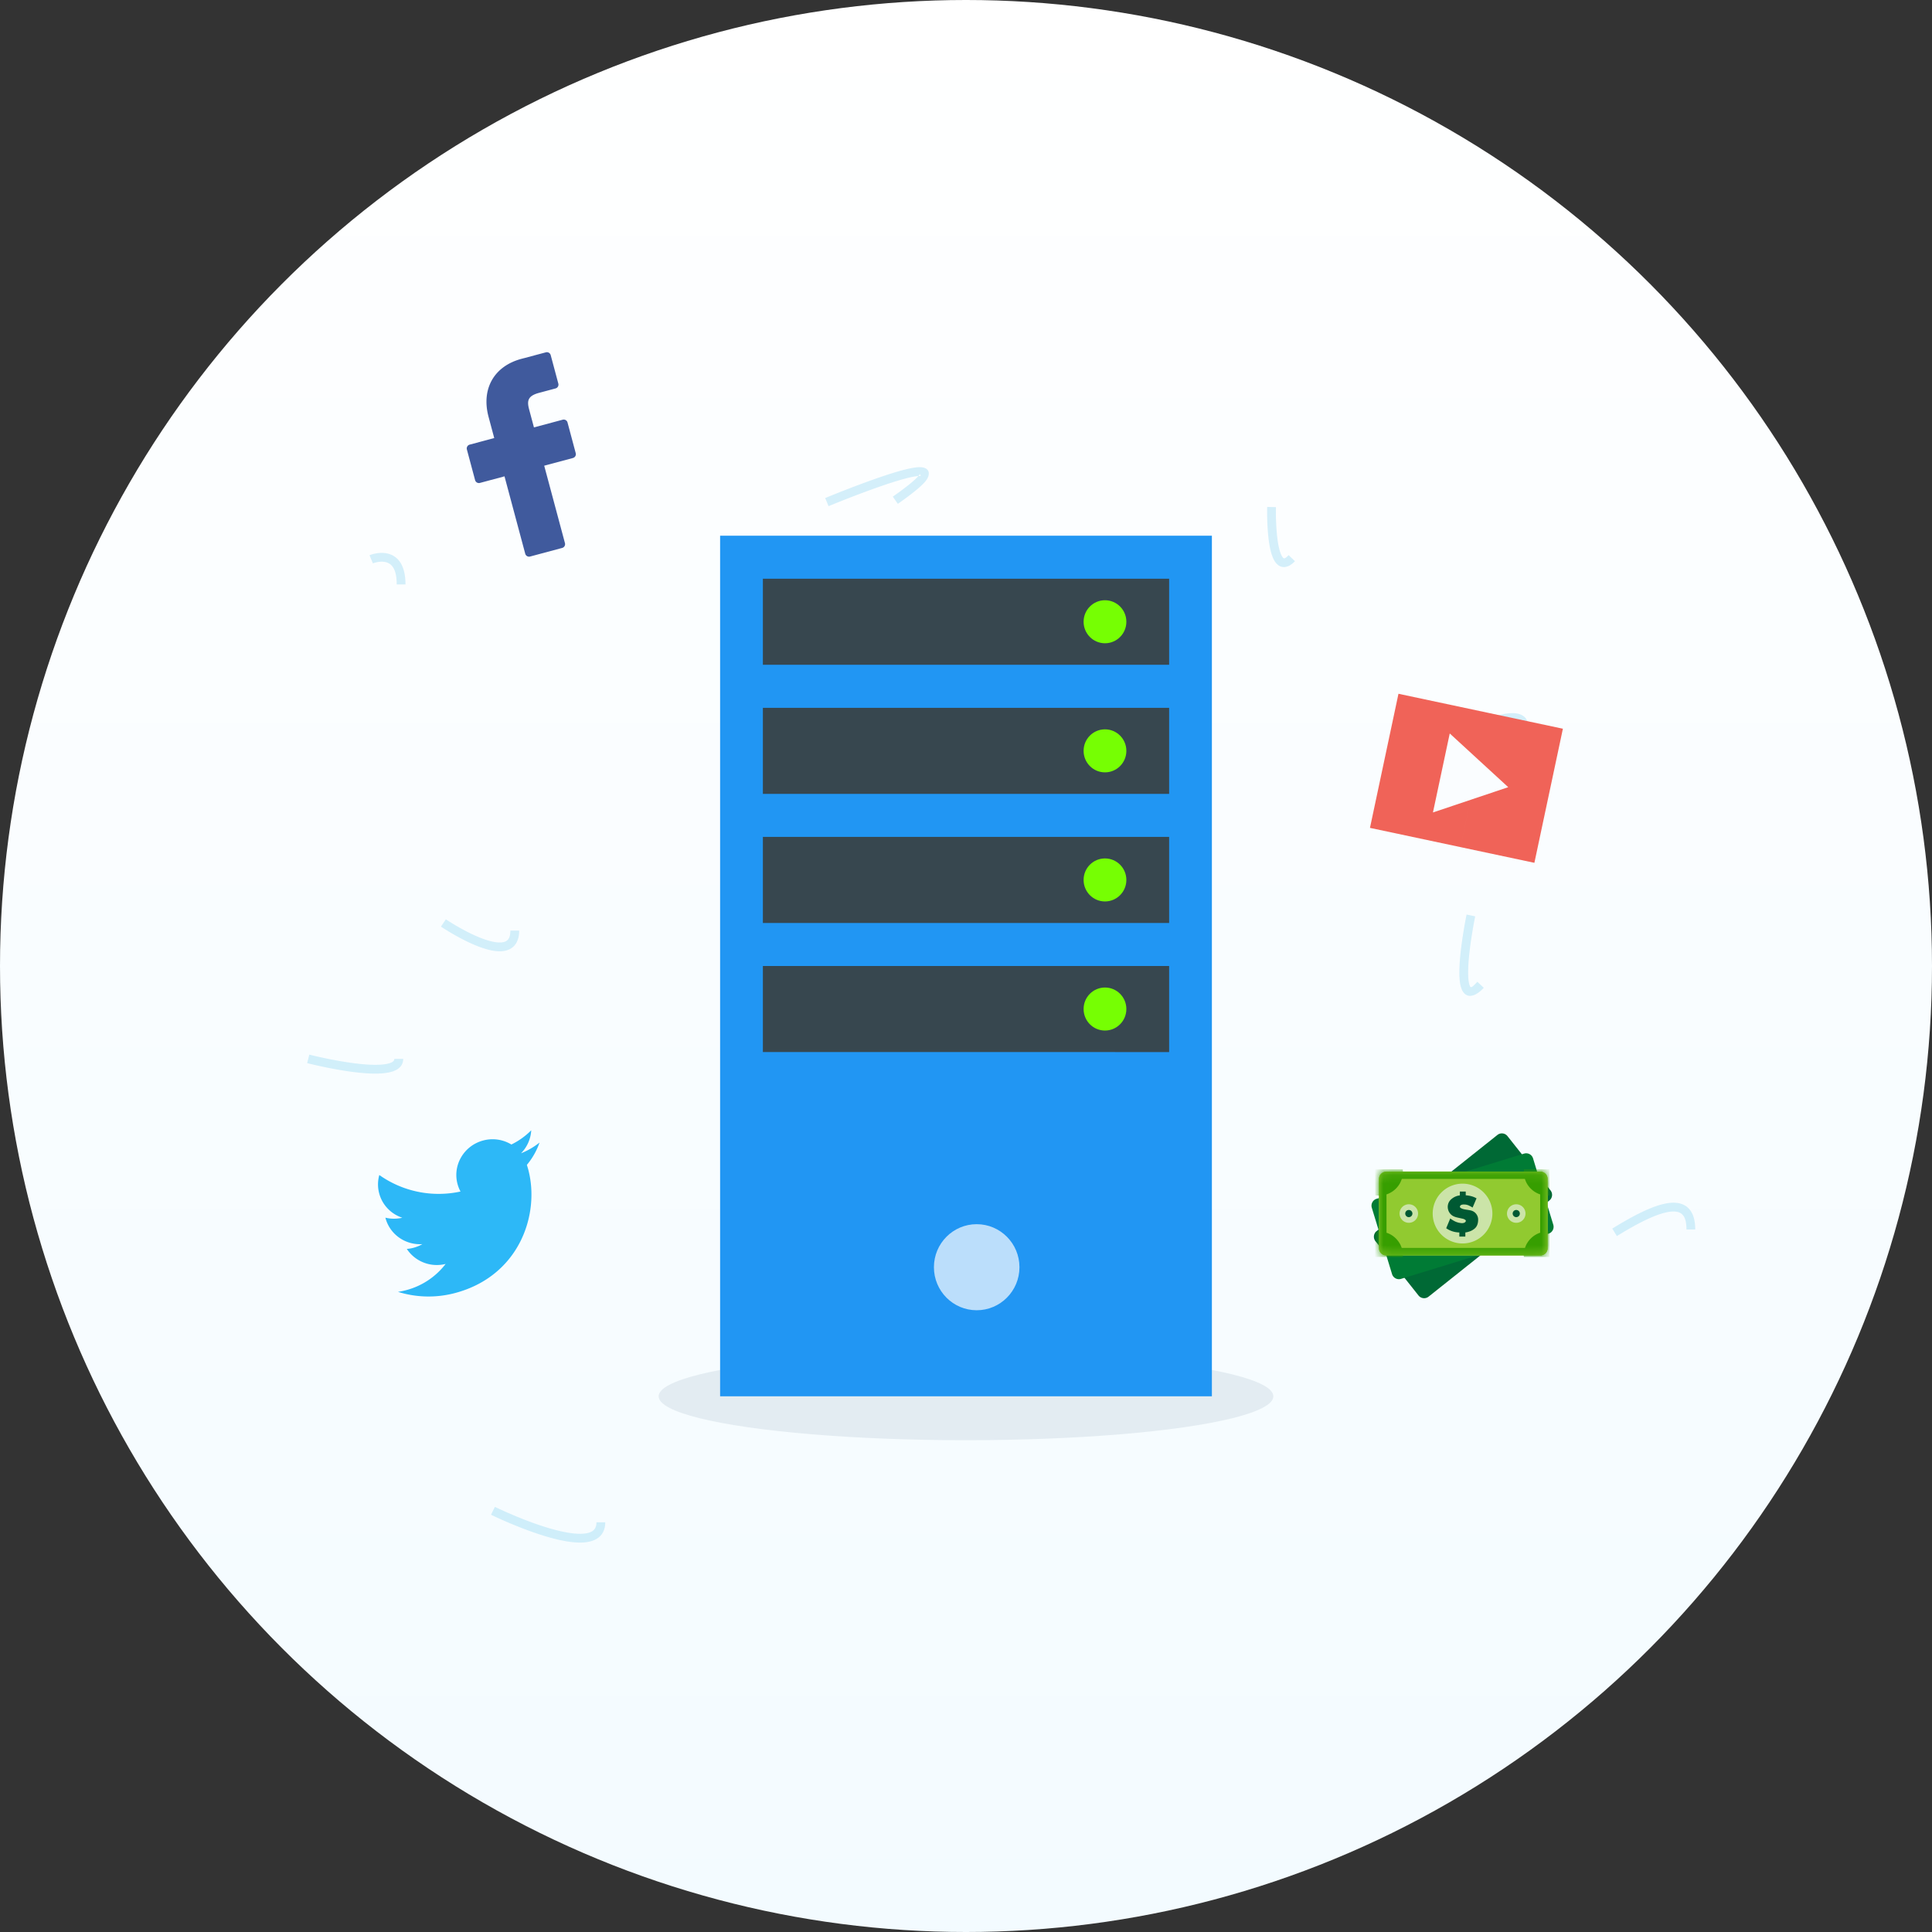 <svg width="220" height="220" version="1.1" xmlns="http://www.w3.org/2000/svg" xmlns:xlink="http://www.w3.org/1999/xlink"><rect width="100%" height="100%" fill="#333333" stroke="none"/><defs><linearGradient x1="50%" y1="0%" x2="50%" y2="100%" id="linearGradient-1"><stop stop-color="#FFF" offset="0%"/><stop stop-color="#F3FBFF" offset="100%"/></linearGradient><path d="M.828.133A.819.819 0 00.013.95v7.9c0 .449.367.817.815.817h17.568a.819.819 0 00.816-.817V.95a.819.819 0 00-.816-.817H.828z" id="path-2"/></defs><g id="Page-1" stroke="none" stroke-width="1" fill="none" fill-rule="evenodd"><g id="personal-server-description" transform="translate(-201 -291)"><g id="1" transform="translate(115 291)"><g id="icon1" transform="translate(86)"><circle id="Oval-79" fill="url(#linearGradient-1)" cx="110" cy="110" r="110"/><path d="M42.464 64.15a2.34 2.34 0 01.287-.091c.38-.1.771-.132 1.118-.059.813.171 1.305.895 1.305 2.551h1c0-2.098-.785-3.253-2.099-3.53-.52-.109-1.06-.066-1.578.07a3.3 3.3 0 00-.42.137l.387.922zm51.885-6.512l.36-.149a124.032 124.032 0 015.17-1.976c2.525-.89 4.36-1.384 4.982-1.307.01 0-.073-.054-.091-.209-.005-.043-.048.042-.18.197-.422.496-1.388 1.284-2.923 2.359l.574.82c1.601-1.123 2.618-1.952 3.111-2.531.64-.752.55-1.515-.368-1.629-.85-.105-2.717.398-5.438 1.357-.358.126-.728.26-1.106.398a124.492 124.492 0 00-4.475 1.746l.384.924zm49.947.085l-.003.148c-.013.927.014 2.026.118 3.083.126 1.278.343 2.261.697 2.874.55.953 1.464 1.007 2.352.074l-.724-.69c-.448.47-.561.464-.762.116-.262-.454-.455-1.328-.568-2.472a27.235 27.235 0 01-.113-2.97l.003-.136-1-.027zm22.438 26.342a28.334 28.334 0 012.062-.938 19.84 19.84 0 011.373-.504c.932-.3 1.701-.448 2.227-.411.472.032.632.168.632.521h1c0-.935-.61-1.453-1.563-1.52-.682-.046-1.56.122-2.602.458-.461.148-.945.327-1.444.53a29.323 29.323 0 00-2.145.976l.46.888zm.268 20.079a56.275 56.275 0 00-.41 2.304 43.225 43.225 0 00-.276 2.072c-.184 1.734-.193 3.056.04 3.863.381 1.321 1.44 1.354 2.604.096l-.734-.68c-.7.756-.78.754-.91.306-.184-.641-.176-1.872-.005-3.48.068-.64.16-1.321.269-2.023a55.278 55.278 0 01.4-2.255l-.978-.203zm17.116 36.61c2.736-1.691 4.738-2.62 6.074-2.776 1.284-.15 1.847.404 1.847 2.022h1c0-2.194-1.06-3.238-2.964-3.015-1.525.178-3.627 1.154-6.483 2.917l.526.851zM55.913 172.485a45.103 45.103 0 001.063.495c.822.37 1.7.738 2.6 1.083a36.09 36.09 0 002.557.88c1.783.533 3.277.789 4.41.692 1.484-.126 2.376-.888 2.376-2.284h-1c0 .817-.45 1.202-1.462 1.288-.979.083-2.365-.154-4.037-.654a35.107 35.107 0 01-2.487-.856 49.614 49.614 0 01-3.58-1.541l-.44.897zM34.976 121.06a53.722 53.722 0 002.703.595c.868.167 1.714.307 2.512.41 1.489.19 2.735.244 3.672.124 1.266-.163 2.047-.665 2.047-1.614h-1c0 .293-.346.515-1.174.622-.835.107-2.006.057-3.417-.124-.777-.1-1.602-.236-2.451-.4a52.73 52.73 0 01-2.644-.582l-.248.969zm15.236-15.546a27.389 27.389 0 002.36 1.39c.621.324 1.226.605 1.8.83 1.222.48 2.252.688 3.063.544 1.074-.19 1.682-.99 1.682-2.306h-1c0 .85-.28 1.22-.856 1.321-.586.104-1.46-.072-2.524-.49a17.63 17.63 0 01-1.702-.785 26.401 26.401 0 01-2.262-1.333l-.56.829z" id="Combined-Shape" fill="#6AC6EA" opacity=".277"/><g id="Page-1" transform="translate(156 129)"><g id="Group-9"><path d="M20.43 7.703L6.674 18.653a.817.817 0 01-1.145-.132L.625 12.336a.82.82 0 01.131-1.148L14.512.238a.817.817 0 011.146.131l4.904 6.186a.82.82 0 01-.132 1.148" id="Fill-1" fill="#006935"/><path d="M20.333 11.482l-16.8 5.146a.818.818 0 01-1.018-.542L.21 8.53a.82.82 0 01.541-1.02l16.8-5.147a.818.818 0 011.02.543l2.304 7.555a.82.82 0 01-.542 1.02" id="Fill-3" fill="#007B35"/><path d="M19.416 13.957H1.848a.819.819 0 01-.816-.817v-7.9c0-.45.367-.817.816-.817h17.568c.448 0 .815.368.815.817v7.9c0 .45-.367.817-.815.817" id="Fill-5" fill="#88BE40"/><path d="M19.416 13.957H1.848a.819.819 0 01-.816-.817v-7.9c0-.45.367-.817.816-.817h17.568c.448 0 .815.368.815.817v7.9c0 .45-.367.817-.815.817" id="Fill-7" fill="#91CA30"/></g><g id="Group-12" transform="translate(1.02 4.29)"><mask id="mask-3" fill="#fff"><use xlink:href="#path-2"/></mask><path d="M16.63 8.815H2.595a2.726 2.726 0 00-1.73-1.734L.862 2.719A2.726 2.726 0 002.605.953H16.62a2.727 2.727 0 001.742 1.766V7.08a2.725 2.725 0 00-1.731 1.735zm2.786-1.862c-.068-.005-.135-.01-.204-.01V2.857c.069 0 .136-.006.204-.01V-.137h-2.907a2.787 2.787 0 00-.014.238H2.73a2.667 2.667 0 00-.015-.238H-.599v2.92c.197.046.401.073.612.073v4.086a2.74 2.74 0 00-.612.071V9.84h3.321c.004-.057.01-.115.01-.173h13.761c0 .058.005.116.01.173h2.913V6.953z" id="Fill-10" fill="#369E00" mask="url(#mask-3)"/></g><g id="Group-25" transform="translate(3.262 5.72)"><path d="M10.678 3.47A3.402 3.402 0 017.28 6.875 3.402 3.402 0 013.882 3.47 3.402 3.402 0 017.28.064a3.402 3.402 0 013.398 3.406" id="Fill-13" fill="#CBE4A8"/><path d="M14.45 3.47a1.054 1.054 0 11-1.053-1.056c.582 0 1.053.472 1.053 1.056" id="Fill-15" fill="#CBE4A8"/><path d="M2.217 3.47a1.054 1.054 0 11-1.053-1.056c.582 0 1.053.472 1.053 1.056" id="Fill-17" fill="#CBE4A8"/><path d="M5.88 4.026c.156.117.317.22.481.306.165.087.343.15.534.19.013 0 .028.002.046.006a.204.204 0 00.052.007.409.409 0 00.052.01.252.252 0 01.045.01c.022 0 .044 0 .066.002a.567.567 0 00.058.004h.046a.148.148 0 00.045-.007.61.61 0 00.153-.032.277.277 0 00.12-.079.388.388 0 00.072-.091.08.08 0 01.003-.023.068.068 0 00.003-.023c0-.052-.028-.096-.084-.133a.965.965 0 00-.189-.095 2.4 2.4 0 00-.234-.052 1.328 1.328 0 00-.137-.033 1.537 1.537 0 01-.143-.032 4.08 4.08 0 01-.273-.062 2.215 2.215 0 01-.267-.088 1.164 1.164 0 01-.504-.395 1.206 1.206 0 01-.225-.61v-.033a.022.022 0 01-.006-.015V2.74c0-.378.14-.685.423-.922.281-.237.6-.375.956-.415V.967h.67v.424c.217.013.429.047.635.102.206.054.404.135.595.244l-.449 1.05a3.824 3.824 0 00-.4-.222 1.37 1.37 0 00-.446-.124h-.042a.204.204 0 01-.049-.006h-.091a.57.57 0 00-.117.013.427.427 0 00-.137.036.375.375 0 00-.11.075.04.04 0 00-.01.016.048.048 0 01-.01.016L7 2.617a.058.058 0 00-.006.026.463.463 0 00-.01.033.115.115 0 000 .052.123.123 0 00.01.026.38.38 0 00.029.04c.01.013.023.023.036.032.112.07.233.119.361.147.128.028.26.051.394.068.113.018.224.037.335.059.11.022.216.057.315.104.183.091.327.223.433.395.106.172.16.357.16.557 0 .466-.138.811-.414 1.037-.275.226-.623.37-1.044.43v.47h-.683v-.47a2.856 2.856 0 01-.785-.13 2.751 2.751 0 01-.712-.352l.462-1.115z" id="Fill-19" fill="#005933"/><path d="M1.572 3.47a.408.408 0 11-.817 0 .408.408 0 01.817 0" id="Fill-21" fill="#005933"/><path d="M13.805 3.47a.408.408 0 11-.817 0 .408.408 0 01.817 0" id="Fill-23" fill="#005933"/></g></g><path d="M62.312 41.178c-3.233 0-5.323 2.125-5.323 5.414v2.497h-2.894a.45.45 0 00-.452.448v3.617a.45.45 0 00.452.449h2.894v9.127a.45.45 0 00.453.448h3.775a.45.45 0 00.453-.448v-9.127h3.384c.25 0 .452-.2.452-.449l.002-3.617a.447.447 0 00-.453-.448H61.67v-2.117c0-1.017.245-1.533 1.581-1.533h1.94a.45.45 0 00.452-.45v-3.358a.45.45 0 00-.452-.448l-2.879-.005z" id="Shape" fill="#405A9D" transform="rotate(-15 59.643 52.178)"/><path d="M63.354 132.481a8.291 8.291 0 01-2.353.635 4.058 4.058 0 001.801-2.227 8.346 8.346 0 01-2.603.978 4.118 4.118 0 00-2.99-1.273c-2.263 0-4.098 1.804-4.098 4.027 0 .315.037.623.107.918a11.699 11.699 0 01-8.444-4.209 3.946 3.946 0 00-.555 2.025c0 1.397.724 2.63 1.823 3.352a4.15 4.15 0 01-1.856-.506v.05c0 1.952 1.413 3.58 3.286 3.95a4.207 4.207 0 01-1.08.141c-.264 0-.52-.025-.771-.074.522 1.6 2.034 2.765 3.826 2.797a8.31 8.31 0 01-5.088 1.721c-.33 0-.656-.02-.977-.055a11.725 11.725 0 006.28 1.812c7.537 0 11.656-6.137 11.656-11.46l-.013-.52a8.107 8.107 0 002.049-2.082z" id="Shape" fill="#2DB8F7" transform="rotate(-15 53.368 138.569)"/><path d="M157.414 80.82h10.544v5.507l-3.893-2.3v9.196l3.893-2.298v5.507h-10.544V80.819zm10.544 0h8.598v15.612h-8.598v-5.507l3.893-2.3-3.893-2.298v-5.508z" id="Fill-73" fill="#F06358" transform="rotate(12 166.985 88.625)"/><ellipse id="Oval-9" fill="#416C86" opacity=".109" cx="110" cy="159" rx="35" ry="5"/><g id="server" transform="translate(82 61)"><g id="Ð¡Ð»Ð¾Ð¹_1"><path id="Rectangle-path" fill="#2196F3" d="M0 0h56v98H0z"/><g id="Group" transform="translate(4.87 4.9)" fill="#37474F"><path id="Rectangle-path" d="M0 0h46.261v9.8H0zm0 14.7h46.261v9.8H0zm0 14.7h46.261v9.8H0zm0 14.7h46.261v9.8H0z"/></g><ellipse id="Oval" fill="#BBDEFB" cx="29.217" cy="83.3" rx="4.87" ry="4.9"/><g id="Group" transform="translate(41.391 7.35)" fill="#76FF03"><ellipse id="Oval" cx="2.435" cy="2.45" rx="2.435" ry="2.45"/><ellipse id="Oval" cx="2.435" cy="17.15" rx="2.435" ry="2.45"/><ellipse id="Oval" cx="2.435" cy="31.85" rx="2.435" ry="2.45"/><ellipse id="Oval" cx="2.435" cy="46.55" rx="2.435" ry="2.45"/></g></g></g></g></g></g></g></svg>